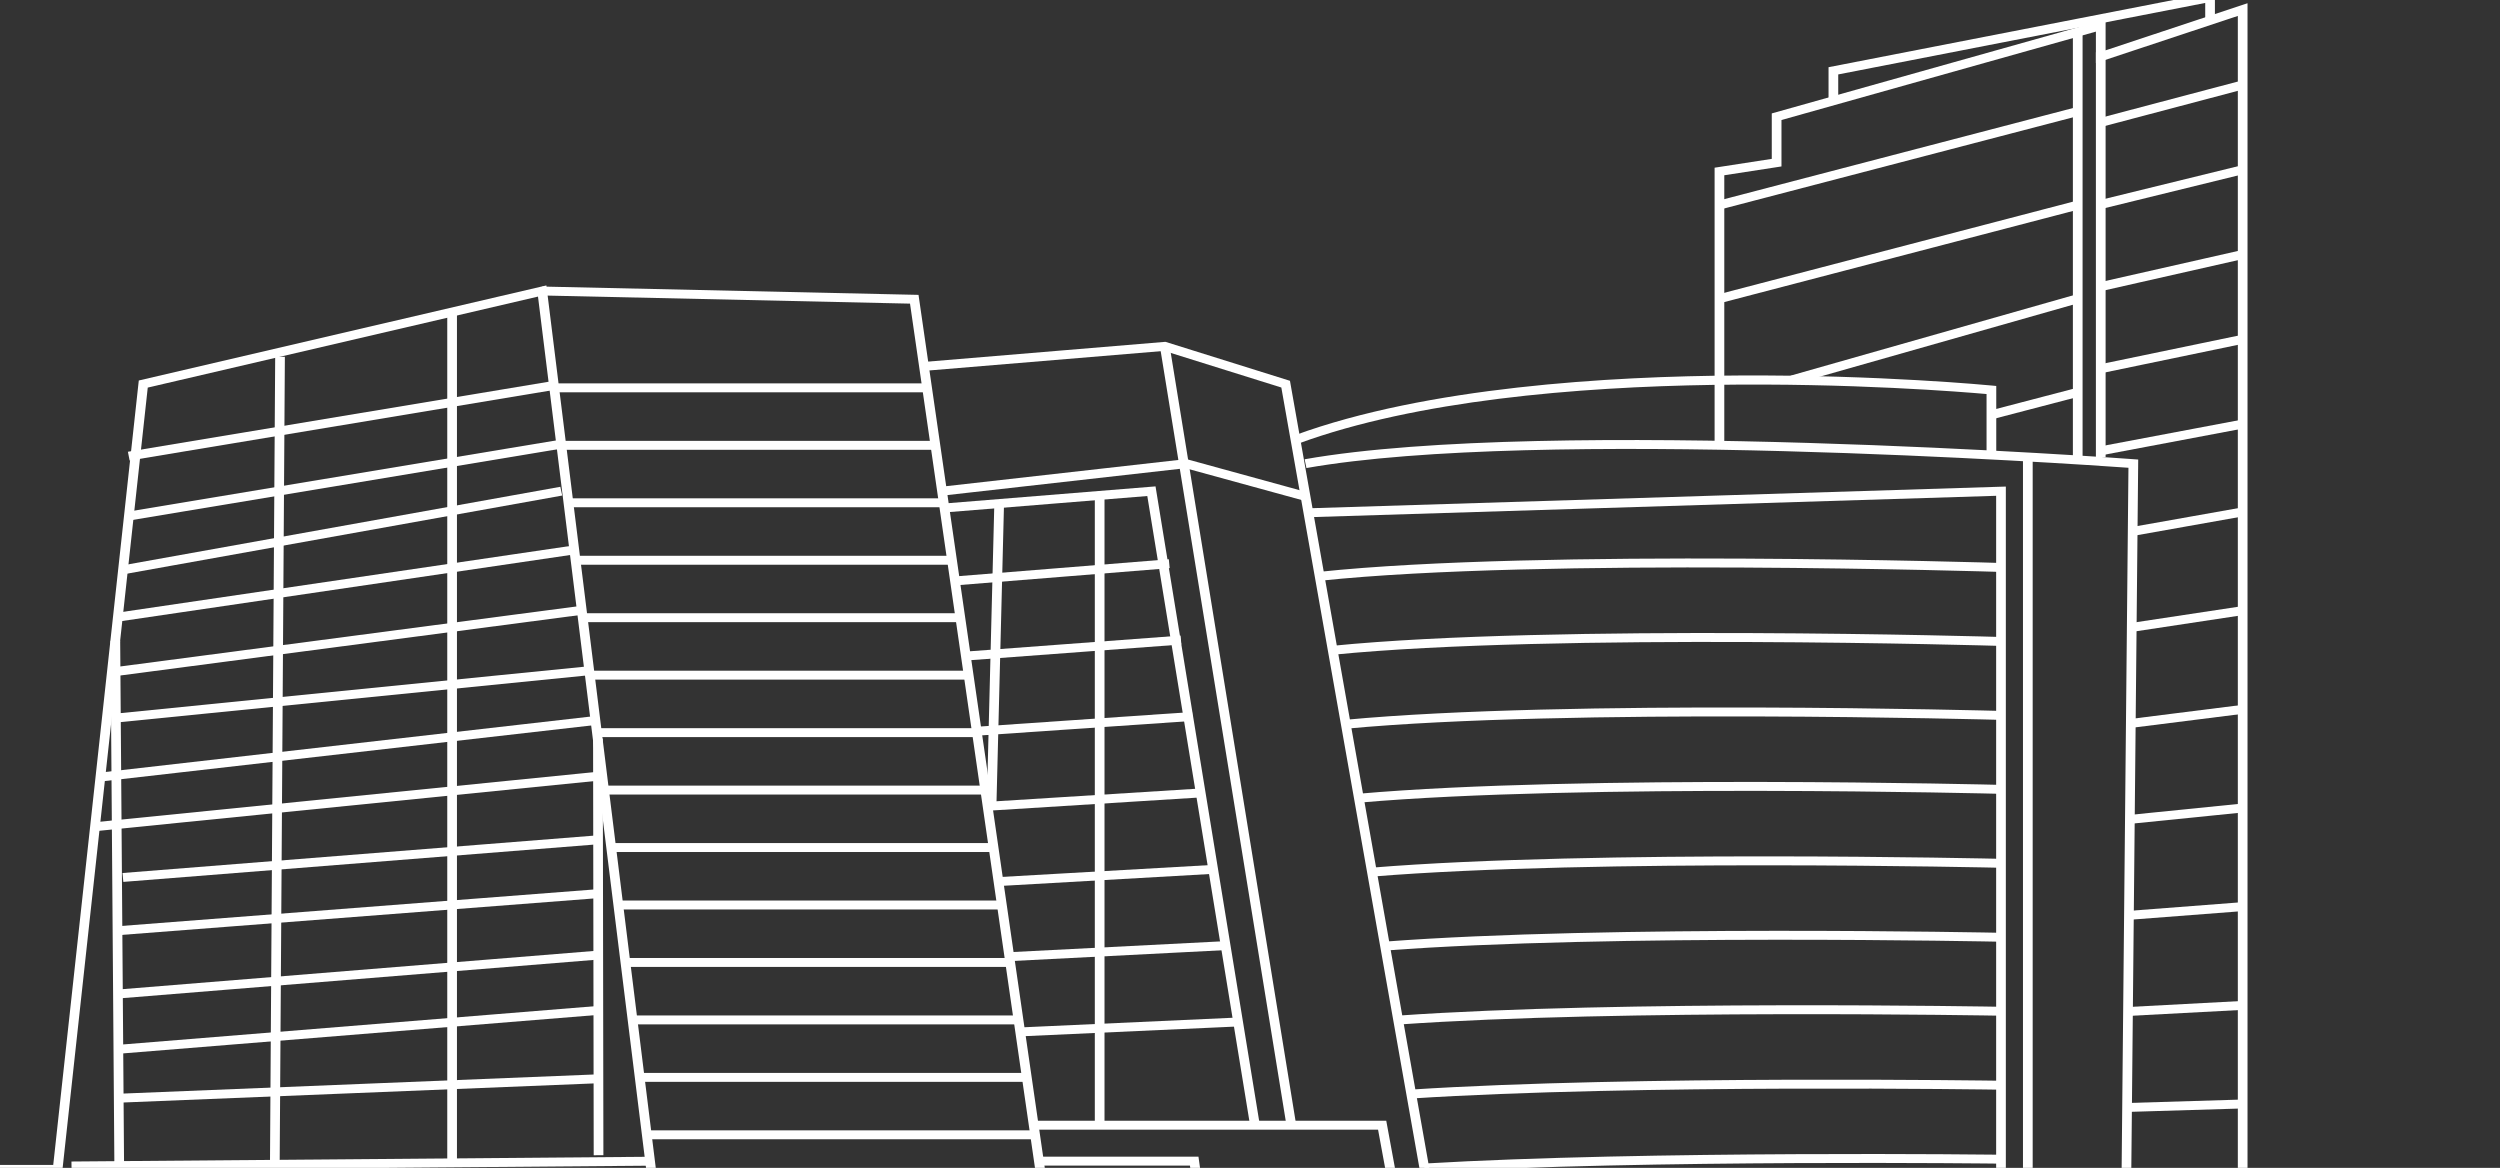 <?xml version="1.0" encoding="UTF-8"?> <svg xmlns="http://www.w3.org/2000/svg" width="137" height="64" viewBox="0 0 137 64" fill="none"><rect x="0" y="0" width="137" height="64" fill="#333333" stroke="none"/><g clip-path="url(#clip0_257_1870)"><path d="M36.664 74.178L37.191 74.122L29.942 15.642L29.647 15.71L7.606 20.851L7.587 21.021L2.917 63.839H-0.332V74.15H0.199V64.328H3.397L8.097 21.24L29.482 16.253L36.664 74.178Z" fill="white"></path><path d="M58.105 73.602L58.633 73.537L50.335 16.159L29.72 15.703L29.706 16.192L49.869 16.639L58.105 73.602Z" fill="white"></path><path d="M15.08 19.55L15.611 19.552L15.327 63.624L14.796 63.621L15.08 19.55Z" fill="white"></path><path d="M24.51 17.072H25.041V63.788H24.51V17.072Z" fill="white"></path><path d="M33.032 40.475L33.066 63.306L32.535 63.307L32.501 40.476L33.032 40.475Z" fill="white"></path><path d="M6.586 35.112L6.799 63.886L6.268 63.889L6.055 35.115L6.586 35.112Z" fill="white"></path><path d="M30.697 24.098L30.791 24.579L7.101 28.52L7.007 28.039L30.697 24.098Z" fill="white"></path><path d="M30.298 20.881L30.393 21.363L7.103 25.237L7.009 24.756L30.298 20.881Z" fill="white"></path><path d="M30.707 26.676L30.809 27.156L6.797 31.466L6.695 30.986L30.707 26.676Z" fill="white"></path><path d="M31.436 29.891L31.52 30.374L6.507 34.059L6.423 33.576L31.436 29.891Z" fill="white"></path><path d="M31.845 33.2L31.92 33.685L6.496 37.03L6.421 36.545L31.845 33.2Z" fill="white"></path><path d="M32.259 36.512L32.316 36.999L6.561 39.576L6.503 39.089L32.259 36.512Z" fill="white"></path><path d="M32.605 39.24L32.67 39.725L5.541 42.824L5.476 42.338L32.605 39.24Z" fill="white"></path><path d="M32.985 42.269L33.043 42.755L5.241 45.546L5.184 45.059L32.985 42.269Z" fill="white"></path><path d="M32.767 45.775L32.812 46.263L6.758 48.328L6.713 47.841L32.767 45.775Z" fill="white"></path><path d="M32.762 48.727L32.807 49.215L6.548 51.242L6.503 50.754L32.762 48.727Z" fill="white"></path><path d="M32.774 52.094L32.82 52.581L6.561 54.71L6.515 54.222L32.774 52.094Z" fill="white"></path><path d="M32.776 55.125L32.822 55.612L6.563 57.741L6.517 57.254L32.776 55.125Z" fill="white"></path><path d="M32.752 58.874L32.775 59.362L6.557 60.425L6.534 59.936L32.752 58.874Z" fill="white"></path><path d="M35.612 63.391L35.617 63.88L3.921 64.14L3.916 63.651L35.612 63.391Z" fill="white"></path><path d="M35.242 61.943H56.559V62.432H35.242V61.943Z" fill="white"></path><path d="M34.862 58.796H56.115V59.285H34.862V58.796Z" fill="white"></path><path d="M34.483 55.647H55.674V56.136H34.483V55.647Z" fill="white"></path><path d="M34.102 52.498H55.23V52.987H34.102V52.498Z" fill="white"></path><path d="M33.725 49.349H54.789V49.839H33.725V49.349Z" fill="white"></path><path d="M33.343 46.2H54.344V46.69H33.343V46.2Z" fill="white"></path><path d="M32.964 43.052H53.902V43.541H32.964V43.052Z" fill="white"></path><path d="M32.585 39.904H53.461V40.393H32.585V39.904Z" fill="white"></path><path d="M32.208 36.754H53.02V37.243H32.208V36.754Z" fill="white"></path><path d="M31.827 33.605H52.576V34.094H31.827V33.605Z" fill="white"></path><path d="M31.447 30.457H52.133V30.947H31.447V30.457Z" fill="white"></path><path d="M31.069 27.308H51.691V27.797H31.069V27.308Z" fill="white"></path><path d="M30.69 24.159H51.25V24.649H30.69V24.159Z" fill="white"></path><path d="M30.309 21.009H50.807V21.498H30.309V21.009Z" fill="white"></path><path d="M71.468 27.44L71.619 26.972L65.012 25.157L51.59 26.672L51.655 27.159L64.967 25.657L71.468 27.44Z" fill="white"></path><path d="M64.094 18.946L71.029 61.631L70.504 61.703L63.569 19.019L64.094 18.946Z" fill="white"></path><path d="M68.51 61.701L69.035 61.629L63.323 26.654L51.731 27.593L51.778 28.081L62.872 27.182L68.51 61.701Z" fill="white"></path><path d="M59.996 27.206H60.527V61.663H59.996V27.206Z" fill="white"></path><path d="M54.492 27.482L55.023 27.493L54.603 44.177L54.072 44.166L54.492 27.482Z" fill="white"></path><path d="M64.051 30.647L64.098 31.134L52.528 32.064L52.482 31.577L64.051 30.647Z" fill="white"></path><path d="M64.695 34.83L64.738 35.318L53.114 36.183L53.071 35.696L64.695 34.83Z" fill="white"></path><path d="M65.324 39.017L65.363 39.505L53.684 40.306L53.645 39.818L65.324 39.017Z" fill="white"></path><path d="M65.976 43.197L66.012 43.685L54.277 44.42L54.241 43.932L65.976 43.197Z" fill="white"></path><path d="M66.6 47.389L66.633 47.877L54.844 48.549L54.811 48.06L66.6 47.389Z" fill="white"></path><path d="M67.248 51.57L67.277 52.059L55.432 52.665L55.403 52.176L67.248 51.57Z" fill="white"></path><path d="M67.884 55.758L67.91 56.247L56.011 56.788L55.985 56.3L67.884 55.758Z" fill="white"></path><path d="M66.049 69.894H77.527L75.967 61.418H56.575V61.907H75.518L76.899 69.405H66.517L65.676 63.386H56.948V63.876H65.209L66.049 69.894Z" fill="white"></path><path d="M78.659 67.425H109.92V26.664L109.646 26.672L71.691 27.855L71.71 28.343L109.389 27.17V66.936H78.659V67.425Z" fill="white"></path><path d="M78.952 69.315L111.445 68.877H116.749L117.174 25.183L116.928 25.165C116.609 25.14 84.864 22.81 71.493 25.168L71.593 25.649C84.27 23.413 113.638 25.421 116.639 25.634L116.223 68.388H111.441L78.944 68.825L78.952 69.315Z" fill="white"></path><path d="M110.859 25.052H111.391V68.68H110.859V25.052Z" fill="white"></path><path d="M72.348 31.825C84.423 30.548 109.396 31.334 109.647 31.342L109.666 30.852C109.415 30.844 84.401 30.057 72.289 31.338L72.35 31.824L72.348 31.825Z" fill="white"></path><path d="M73.062 35.879C85.157 34.672 109.402 35.389 109.647 35.396L109.664 34.907C109.42 34.899 85.137 34.181 73.005 35.392L73.062 35.879Z" fill="white"></path><path d="M73.778 39.932C85.893 38.794 109.412 39.443 109.648 39.449L109.664 38.959C109.428 38.953 85.874 38.304 73.725 39.445L73.78 39.932H73.778Z" fill="white"></path><path d="M74.492 43.985C86.626 42.916 109.418 43.496 109.647 43.502L109.662 43.012C109.434 43.006 86.609 42.426 74.442 43.498L74.492 43.985Z" fill="white"></path><path d="M75.208 48.037C87.362 47.038 109.427 47.549 109.649 47.554L109.662 47.064C109.44 47.059 87.345 46.548 75.161 47.549L75.208 48.036V48.037Z" fill="white"></path><path d="M75.924 52.09C88.098 51.161 109.435 51.602 109.65 51.607L109.662 51.118C109.448 51.113 88.082 50.671 75.88 51.602L75.924 52.09Z" fill="white"></path><path d="M76.638 56.145C88.832 55.283 109.442 55.657 109.65 55.661L109.66 55.172C109.453 55.168 88.818 54.794 76.599 55.657L76.64 56.145H76.638Z" fill="white"></path><path d="M77.354 60.198C89.568 59.406 109.452 59.711 109.651 59.715L109.66 59.225C109.461 59.223 89.555 58.917 77.317 59.71L77.354 60.198Z" fill="white"></path><path d="M78.07 64.251C90.304 63.529 109.46 63.765 109.652 63.768L109.66 63.278C109.468 63.276 90.292 63.04 78.037 63.763L78.072 64.251H78.07Z" fill="white"></path><path d="M108.863 25.051H109.395V21.151L109.157 21.128C109.096 21.122 103.005 20.535 95.297 20.577C88.175 20.614 78.174 21.213 70.975 23.845L71.171 24.3C84.084 19.577 106.318 21.368 108.863 21.593V25.051Z" fill="white"></path><path d="M122.633 75.117H123.164V0.177L115.387 2.758V1.071L97.093 6.215V8.706L93.96 9.19V24.336H94.491V9.604L97.625 9.121V6.577L114.855 1.733V3.454L122.633 0.873V75.117Z" fill="white"></path><path d="M114.855 2.865H115.387V25.052H114.855V2.865Z" fill="white"></path><path d="M113.594 1.835H114.125V24.991H113.594V1.835Z" fill="white"></path><path d="M113.785 5.872L113.93 6.343L94.295 11.473L94.15 11.002L113.785 5.872Z" fill="white"></path><path d="M113.785 11.003L113.93 11.474L94.295 16.604L94.15 16.134L113.785 11.003Z" fill="white"></path><path d="M113.777 16.134L113.934 16.602L98.274 21.055L98.118 20.587L113.777 16.134Z" fill="white"></path><path d="M113.785 21.262L113.93 21.733L109.2 22.969L109.055 22.498L113.785 21.262Z" fill="white"></path><path d="M122.822 4.419L122.969 4.889L115.192 6.946L115.046 6.475L122.822 4.419Z" fill="white"></path><path d="M122.828 9.063L122.965 9.535L115.188 11.444L115.051 10.971L122.828 9.063Z" fill="white"></path><path d="M122.836 13.708L122.963 14.183L115.185 15.945L115.058 15.47L122.836 13.708Z" fill="white"></path><path d="M122.836 18.354L122.953 18.831L115.176 20.447L115.059 19.969L122.836 18.354Z" fill="white"></path><path d="M122.842 22.998L122.949 23.478L115.172 24.947L115.065 24.467L122.842 22.998Z" fill="white"></path><path d="M100.204 5.523H100.735V4.079L120.846 0.161V1H121.377V-0.443L100.204 3.683V5.523Z" fill="white"></path><path d="M122.849 27.811L122.949 28.291L116.959 29.356L116.858 28.875L122.849 27.811Z" fill="white"></path><path d="M122.853 33.22L122.939 33.703L116.87 34.622L116.783 34.139L122.853 33.22Z" fill="white"></path><path d="M122.858 38.63L122.93 39.114L116.781 39.889L116.709 39.404L122.858 38.63Z" fill="white"></path><path d="M122.868 44.035L122.926 44.521L116.699 45.15L116.641 44.664L122.868 44.035Z" fill="white"></path><path d="M122.874 49.439L122.918 49.927L116.612 50.411L116.568 49.923L122.874 49.439Z" fill="white"></path><path d="M122.88 54.852L122.91 55.34L116.525 55.679L116.494 55.191L122.88 54.852Z" fill="white"></path><path d="M122.889 60.254L122.906 60.743L116.442 60.938L116.425 60.449L122.889 60.254Z" fill="white"></path><path d="M152.465 78.842H125.37V74.868L125.099 74.873L85.854 75.643V73.325H80.914V70.712H79.509L70.69 20.868L63.865 18.732L50.609 19.836L50.656 20.323L63.801 19.229L70.217 21.236L79.056 71.201H80.383V73.814H85.323V76.142L85.594 76.137L124.839 75.368V79.331H152.465" fill="white"></path></g><defs><clipPath id="clip0_257_1870"><rect width="152" height="64" fill="white" transform="matrix(-1 0 0 1 152 0)"></rect></clipPath></defs></svg> 
